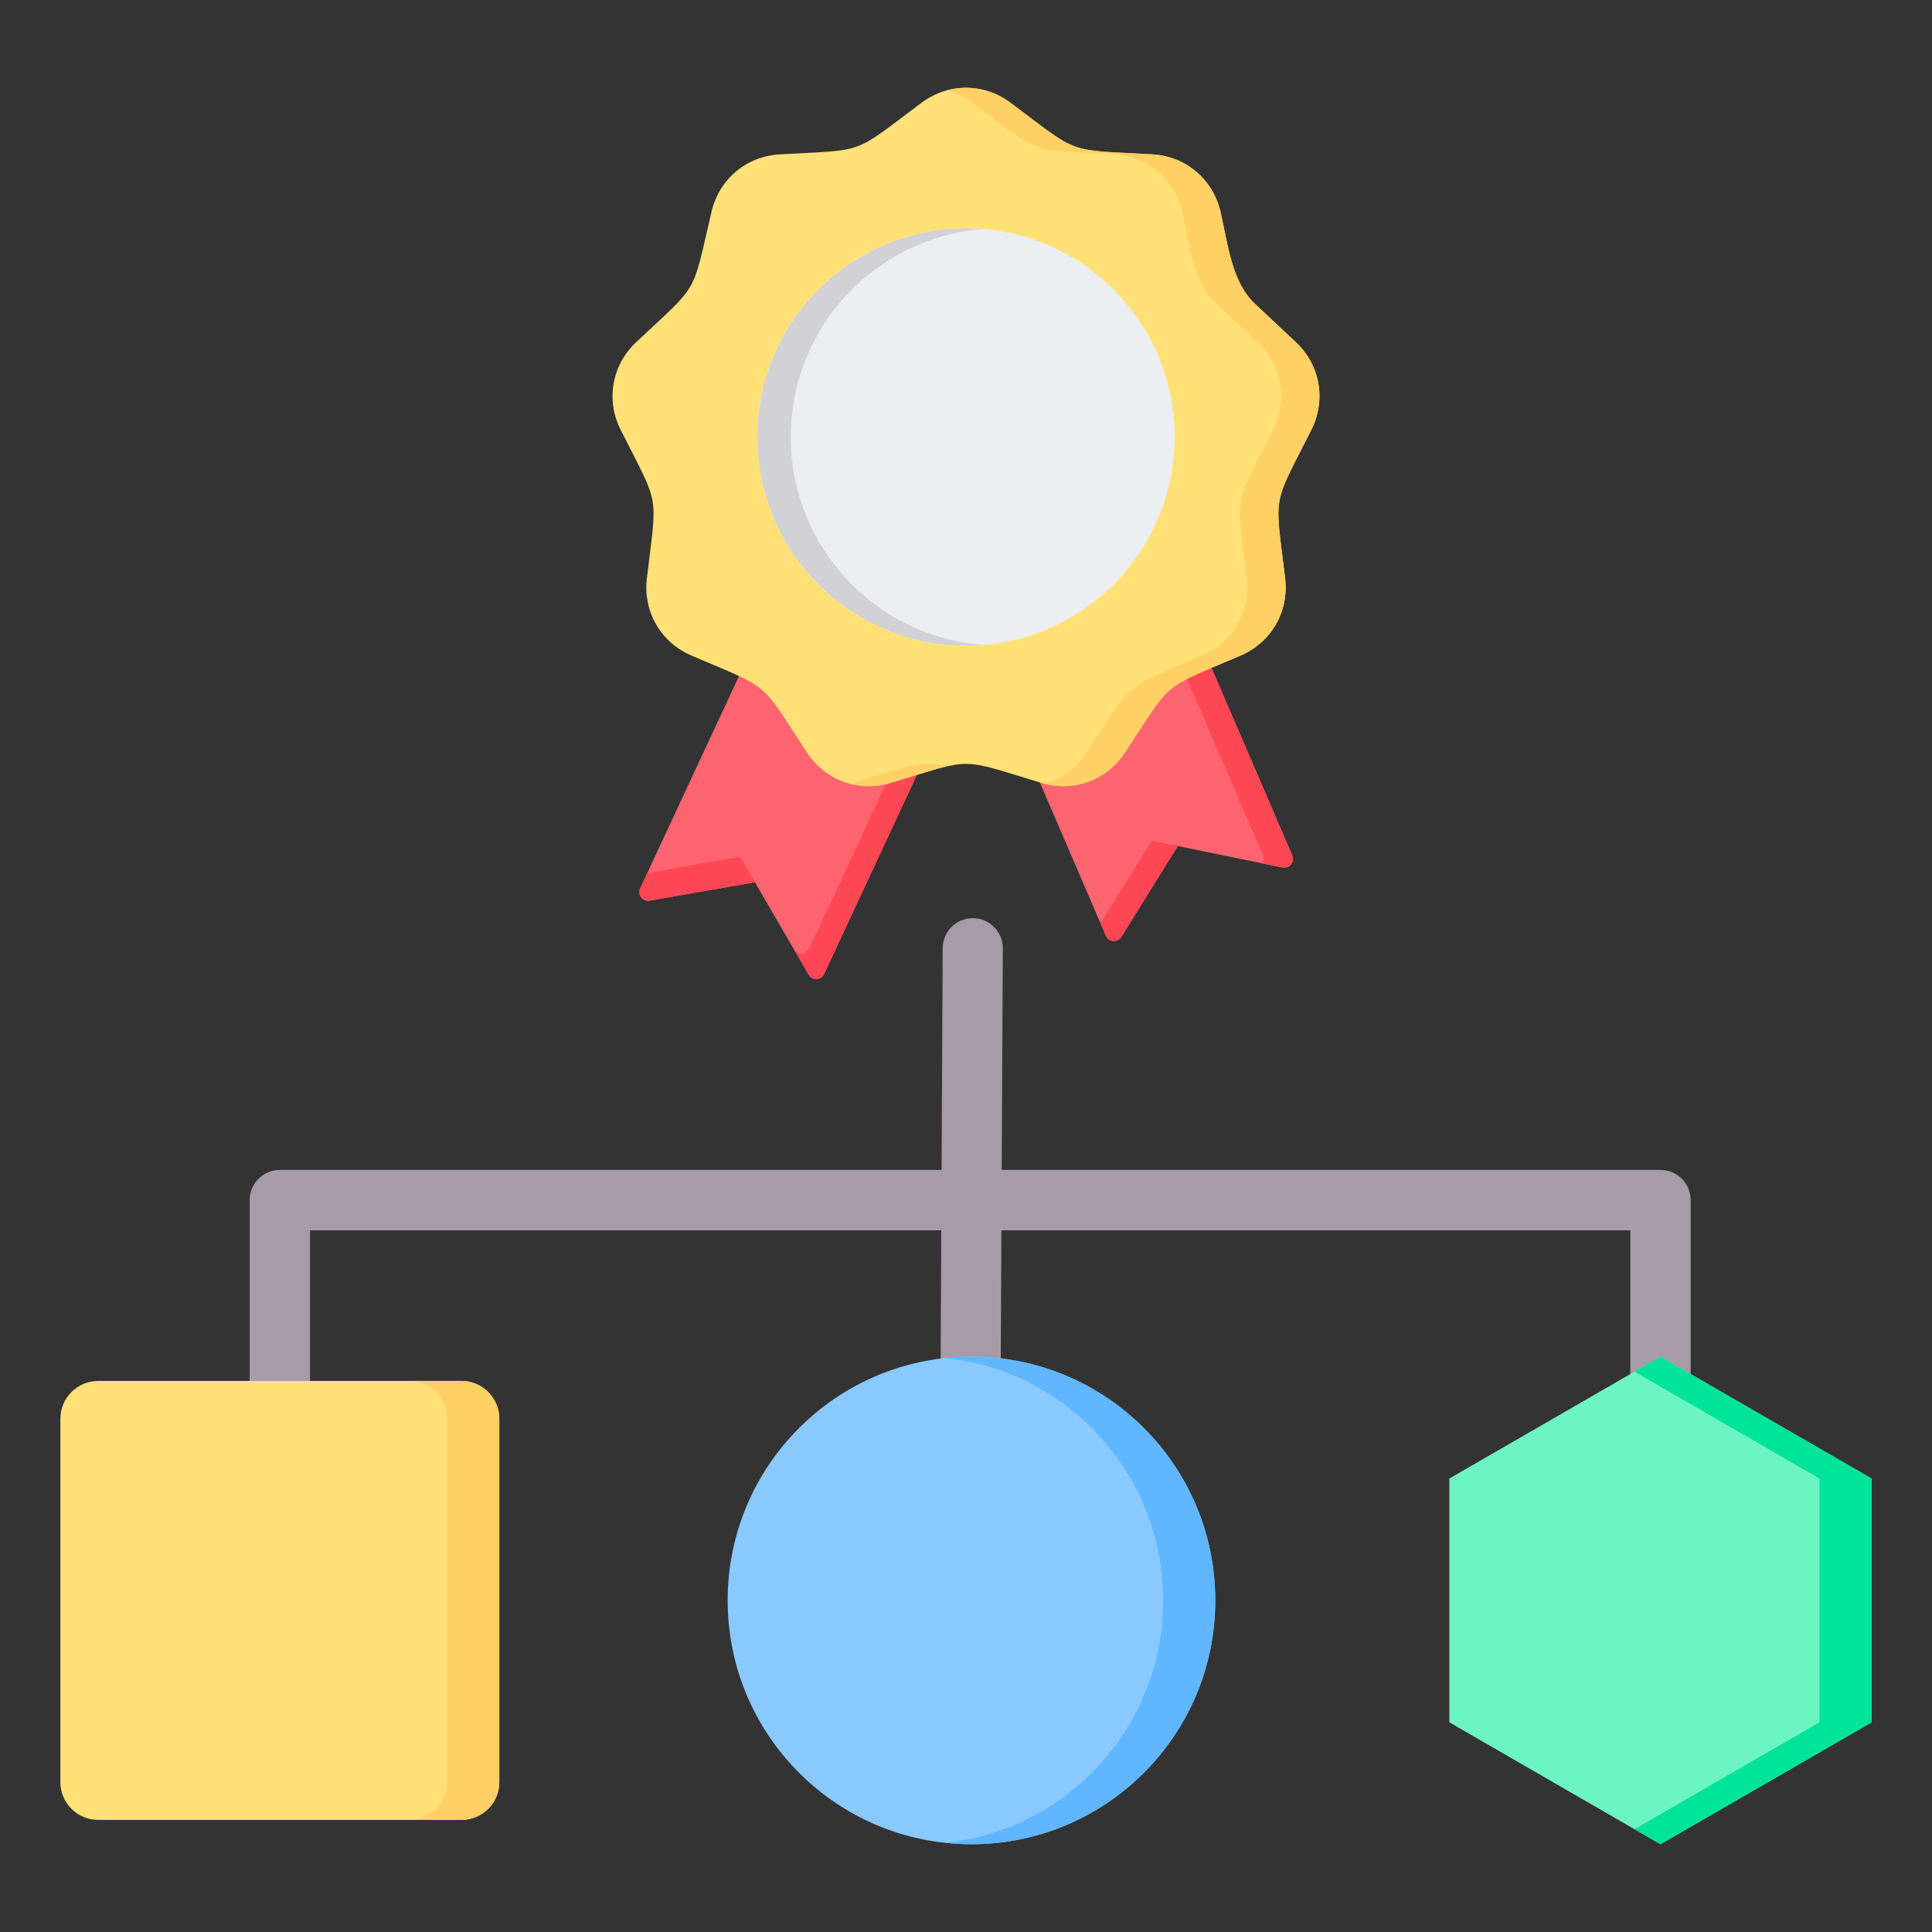 <svg id="Layer_1" enable-background="new 0 0 512 512" height="512" viewBox="0 0 512 512" width="512" xmlns="http://www.w3.org/2000/svg"><rect x="0" y="0" width="512" height="512" fill="#333333" stroke="none"/><g clip-rule="evenodd" fill-rule="evenodd"><g><path d="m313.079 158.48-43.144 35.778 23.138 53.721c.743 1.725 3.115 1.902 4.106.306l14.936-24.068 27.75 5.683c1.843.377 3.343-1.466 2.599-3.194z" fill="#fe646f"/><path d="m313.079 158.48-5.704 4.731 27.347 63.495c.321.746.224 1.512-.137 2.113l5.28 1.081c1.843.376 3.343-1.466 2.599-3.194zm-21.418 86.222 13.585-21.892 6.869 1.407-14.936 24.068c-.991 1.596-3.363 1.42-4.107-.306z" fill="#fd4755"/><path d="m249.429 191.483-31.02 66.629c-.793 1.703-3.17 1.811-4.114.187l-14.232-24.491-27.904 4.876c-1.853.323-3.299-1.563-2.505-3.269l30.681-65.899z" fill="#fe646f"/><path d="m249.429 191.483-31.02 66.629c-.793 1.703-3.169 1.811-4.114.187l-14.232-24.491-27.904 4.876c-1.854.323-3.299-1.563-2.505-3.269l1.886-4.051 24.604-4.299 14.232 24.491c.944 1.624 3.321 1.517 4.114-.187l29.098-62.499z" fill="#fd4755"/><path d="m267.834 27.262c18.549 13.884 14.342 12.353 37.476 13.64 8.886.494 16.103 6.55 18.132 15.215 1.917 8.184 2.855 18.502 9.104 24.367l10.837 10.171c6.489 6.09 8.125 15.368 4.11 23.31-10.452 20.678-9.675 16.27-6.925 39.275 1.056 8.836-3.654 16.995-11.835 20.498-21.299 9.121-17.869 6.244-30.551 25.635-4.871 7.448-13.723 10.67-22.242 8.095-22.179-6.703-17.702-6.703-39.881 0-8.519 2.574-17.371-.647-22.242-8.095-12.682-19.391-9.252-16.514-30.551-25.635-8.18-3.504-12.891-11.662-11.835-20.498 2.75-23.006 3.527-18.598-6.925-39.275-4.015-7.942-2.379-17.22 4.11-23.31 16.894-15.856 14.656-11.979 19.941-34.538 2.03-8.665 9.246-14.721 18.132-15.215 23.134-1.287 18.927.244 37.476-13.64 7.124-5.333 16.545-5.333 23.669 0z" fill="#ffe177"/><path d="m267.834 27.262c18.549 13.884 14.342 12.353 37.476 13.64 8.885.494 16.103 6.55 18.132 15.214 1.917 8.184 2.855 18.503 9.104 24.367l10.837 10.171c6.489 6.09 8.125 15.368 4.11 23.31-10.452 20.678-9.675 16.269-6.925 39.275 1.056 8.836-3.654 16.995-11.835 20.499-21.299 9.121-17.869 6.244-30.551 25.635-4.728 7.228-13.206 10.476-21.489 8.307 4.537-1.219 8.582-4.083 11.345-8.307 12.681-19.391 9.252-16.514 30.551-25.635 8.181-3.504 12.891-11.662 11.835-20.499-2.75-23.006-3.527-18.597 6.925-39.275 4.015-7.942 2.379-17.22-4.11-23.31l-10.837-10.171c-6.248-5.864-7.186-16.183-9.103-24.367-2.03-8.665-9.247-14.72-18.132-15.214-23.134-1.287-18.927.244-37.476-13.64-2.094-1.568-4.388-2.674-6.763-3.32 5.703-1.551 11.877-.445 16.906 3.32zm-16.907 175.828c-3.388.771-7.757 2.23-14.868 4.379-3.687 1.114-7.436 1.142-10.898.212.251-.066.503-.136.753-.212 15.068-4.554 17.835-6.013 25.013-4.379z" fill="#ffd064"/><circle cx="255.999" cy="115.803" fill="#eceff1" r="55.274"/><path d="m256 60.529c1.487 0 2.959.06 4.417.175-28.462 2.251-50.858 26.059-50.858 55.099s22.396 52.848 50.858 55.099c-1.458.115-2.93.176-4.417.176-30.527 0-55.275-24.747-55.275-55.274s24.748-55.275 55.275-55.275z" fill="#d1d1d6"/></g><path d="m448.047 388.225c0 4.418-3.582 8-8 8s-8-3.582-8-8v-62.183h-166.663l-.312 62.215c-.017 4.401-3.599 7.955-8 7.938s-7.955-3.599-7.937-8l.312-62.152h-167.288v62.183c0 4.418-3.582 8-8 8s-8-3.582-8-8v-70.183c0-4.418 3.582-8 8-8h175.368l.295-58.777c.017-4.401 3.599-7.955 8-7.938s7.955 3.599 7.938 8l-.295 58.715h174.583c4.418 0 8 3.582 8 8v70.182z" fill="#a79ba7"/><g><path d="m26 365.97h96.318c5.5 0 10 4.5 10 10v96.318c0 5.5-4.5 10-10 10h-96.318c-5.5 0-10-4.5-10-10v-96.318c0-5.5 4.5-10 10-10z" fill="#ffe177"/><path d="m108.515 365.97h13.803c5.5 0 10 4.5 10 10v96.318c0 5.5-4.5 10-10 10h-13.803c5.5 0 10-4.5 10-10v-96.318c0-5.5-4.5-10-10-10z" fill="#ffd064"/></g><g><circle cx="257.447" cy="424.129" fill="#8ac9fe" r="64.608"/><path d="m257.447 359.521c35.682 0 64.608 28.926 64.608 64.608s-28.926 64.608-64.608 64.608c-2.332 0-4.634-.127-6.902-.367 32.437-3.445 57.707-30.891 57.707-64.241s-25.27-60.796-57.707-64.241c2.268-.24 4.57-.367 6.902-.367z" fill="#60b7ff"/></g><g><path d="m440.047 359.521 55.953 32.304v64.608l-55.953 32.304-55.952-32.304v-64.608z" fill="#6cf5c2"/><path d="m440.047 359.521 55.953 32.304v64.608l-55.953 32.304-6.901-3.984 49.051-28.32v-64.608l-49.051-28.32z" fill="#00e499"/></g></g></svg>